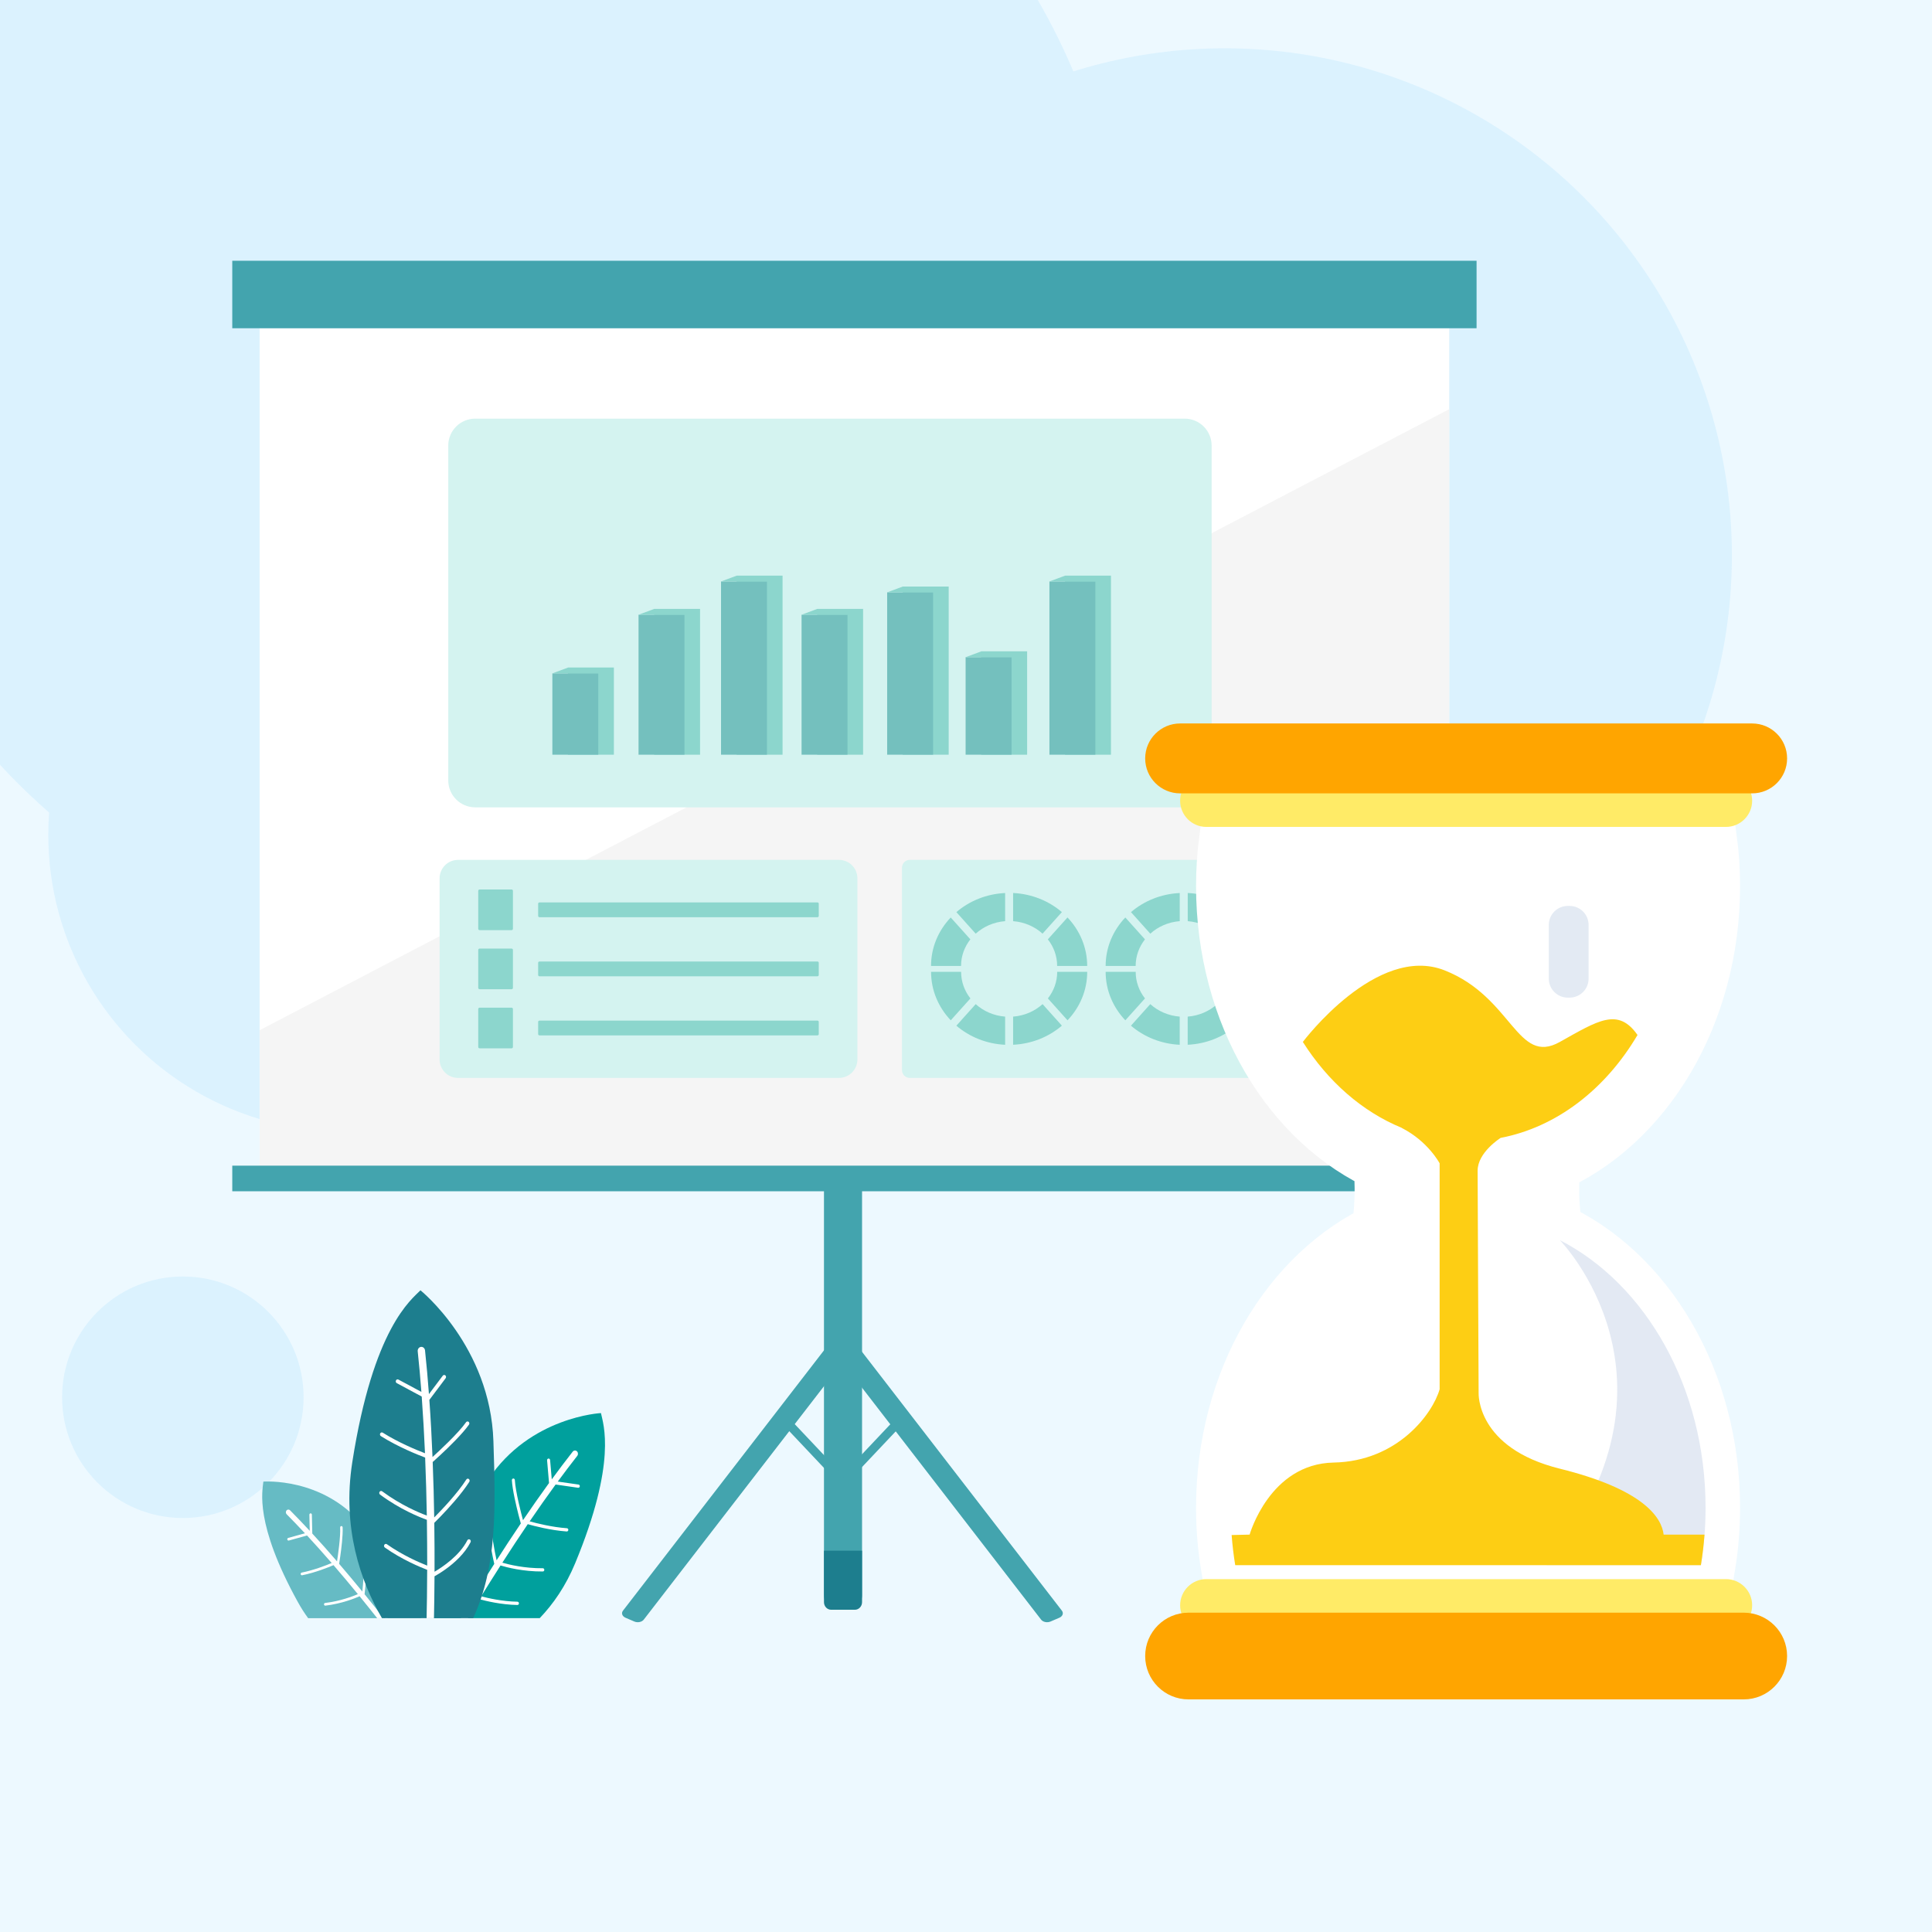 <svg width="280" height="280" viewBox="0 0 280 280" fill="none" xmlns="http://www.w3.org/2000/svg">
<rect x="0" y="0" width="280" height="280" fill="#333333" stroke="none"/>
<g clip-path="url(#clip0_830_55969)">
<rect width="280" height="280" fill="#EDF9FF"/>
<g opacity="0.5">
<circle cx="177.5" cy="80.5" r="73.5" fill="#C9EBFE"/>
<circle cx="26.5" cy="202.5" r="17.5" fill="#C9EBFE"/>
<circle cx="50" cy="121" r="43" fill="#C9EBFE"/>
<circle cx="69" cy="47" r="94" fill="#C9EBFE"/>
</g>
<path d="M44.663 234.52H61.075C59.634 229.428 56.344 225.501 52.438 220.892C46.653 214.061 38.17 214.725 38.17 214.725C38.042 216.056 36.852 220.761 43.191 232.222C43.652 233.057 44.144 233.817 44.663 234.524V234.52Z" fill="#66BBC4"/>
<path d="M55.773 234.52H56.159C56.37 233.878 56.633 232.925 56.73 231.901C56.792 231.269 56.787 230.61 56.669 229.986C56.647 229.88 56.554 229.81 56.458 229.832C56.361 229.854 56.3 229.955 56.317 230.065C56.62 231.664 56.098 233.558 55.773 234.52Z" fill="white"/>
<path d="M44.201 222.215L41.772 222.887C41.675 222.913 41.618 223.019 41.64 223.124C41.666 223.229 41.763 223.291 41.859 223.265L44.5 222.535C45.721 223.853 46.916 225.198 48.071 226.524C47.281 226.858 45.497 227.557 43.722 227.913C43.626 227.93 43.56 228.031 43.577 228.141C43.595 228.246 43.687 228.317 43.788 228.299C45.703 227.917 47.619 227.139 48.335 226.832C49.578 228.268 50.76 229.687 51.863 231.032C51.098 231.366 49.31 232.051 47.118 232.314C47.017 232.328 46.947 232.424 46.96 232.53C46.969 232.635 47.061 232.714 47.157 232.701C49.517 232.415 51.41 231.655 52.117 231.339C53.035 232.468 53.892 233.536 54.665 234.52H55.61C54.78 233.461 53.853 232.292 52.838 231.049C52.86 230.847 52.891 230.57 52.921 230.241C53.04 229.015 53.172 227.056 53.035 225.58C53.027 225.474 52.939 225.395 52.838 225.404C52.737 225.417 52.666 225.51 52.675 225.619C52.829 227.24 52.631 229.534 52.513 230.658C51.458 229.371 50.329 228.014 49.143 226.634C49.143 226.625 49.152 226.617 49.156 226.603C49.174 226.507 49.42 224.991 49.565 223.484C49.64 222.702 49.684 221.925 49.657 221.354C49.653 221.248 49.565 221.165 49.468 221.169C49.367 221.174 49.293 221.27 49.297 221.376C49.372 222.751 48.972 225.457 48.844 226.283C47.689 224.943 46.49 223.59 45.26 222.254L45.198 219.517C45.198 219.408 45.115 219.324 45.014 219.328C44.913 219.328 44.838 219.421 44.838 219.53L44.891 221.859C43.946 220.844 42.993 219.842 42.035 218.88C41.89 218.735 41.662 218.744 41.526 218.902C41.389 219.06 41.398 219.306 41.543 219.456C42.431 220.352 43.318 221.279 44.197 222.219L44.201 222.215Z" fill="white"/>
<path d="M78.217 234.519C80.189 232.458 81.99 229.858 83.357 226.558C89.463 211.833 87.42 206.372 87.095 204.795C87.095 204.795 76.833 205.305 70.784 214.389C66.189 221.291 62.41 227.042 61.914 234.514H78.217V234.519Z" fill="#00A09D"/>
<path d="M68.368 231.876C67.775 232.847 67.239 233.735 66.773 234.521H67.81C68.307 233.695 68.865 232.772 69.48 231.766C70.345 232.008 72.594 232.566 74.989 232.605C75.107 232.605 75.208 232.504 75.208 232.373C75.208 232.245 75.116 232.135 74.993 232.131C72.77 232.096 70.67 231.599 69.734 231.349C70.578 229.978 71.518 228.476 72.542 226.881C73.429 227.149 75.801 227.773 78.67 227.751C78.789 227.751 78.885 227.646 78.885 227.514C78.885 227.382 78.784 227.277 78.666 227.281C75.999 227.303 73.767 226.754 72.805 226.473C73.952 224.689 75.186 222.809 76.487 220.894C77.387 221.153 79.786 221.785 82.132 221.952C82.25 221.961 82.356 221.86 82.365 221.733C82.373 221.601 82.281 221.491 82.162 221.482C79.988 221.328 77.756 220.762 76.763 220.485C77.972 218.715 79.232 216.918 80.524 215.147L83.784 215.617C83.902 215.635 84.012 215.543 84.029 215.415C84.047 215.288 83.964 215.169 83.841 215.152L80.836 214.721C81.767 213.456 82.707 212.208 83.66 210.996C83.814 210.798 83.797 210.499 83.612 210.333C83.428 210.166 83.155 210.188 83.001 210.385C81.978 211.69 80.963 213.034 79.966 214.401L79.724 211.598C79.711 211.466 79.606 211.374 79.487 211.382C79.368 211.396 79.281 211.51 79.289 211.642L79.57 214.932C78.275 216.72 77.009 218.53 75.797 220.314C75.533 219.343 74.707 216.158 74.615 214.497C74.611 214.37 74.505 214.269 74.387 214.278C74.268 214.286 74.176 214.396 74.185 214.528C74.224 215.218 74.378 216.145 74.571 217.072C74.94 218.855 75.437 220.639 75.467 220.749C75.467 220.762 75.481 220.771 75.485 220.784C74.242 222.62 73.064 224.421 71.971 226.13C71.68 224.799 71.149 222.08 71.118 220.112C71.118 219.984 71.017 219.879 70.899 219.879C70.78 219.879 70.683 219.989 70.683 220.12C70.71 221.908 71.127 224.241 71.426 225.695C71.505 226.091 71.579 226.416 71.632 226.653C70.529 228.379 69.523 229.992 68.641 231.441C68.14 230.4 67.164 228.072 67.327 226.007C67.336 225.875 67.248 225.761 67.129 225.752C67.011 225.739 66.905 225.836 66.892 225.968C66.831 226.736 66.914 227.523 67.068 228.274C67.393 229.851 68.043 231.252 68.364 231.889L68.368 231.876Z" fill="white"/>
<path d="M68.574 234.52C72.054 226.929 71.83 218.683 71.509 208.86C71.061 195.127 60.935 187 60.935 187C59.612 188.362 54.099 192.408 51.055 211.926C49.574 221.433 52.236 229.125 55.355 234.516H68.57L68.574 234.52Z" fill="#1D7E8E"/>
<path d="M61.866 220.272C61.901 222.649 61.914 224.881 61.914 226.901C60.803 226.466 58.356 225.412 56.067 223.8C55.944 223.712 55.777 223.752 55.698 223.883C55.619 224.02 55.654 224.195 55.777 224.283C58.237 226.018 60.877 227.112 61.91 227.512C61.901 230.381 61.866 232.779 61.826 234.519H62.894C62.925 232.968 62.96 230.899 62.973 228.448C63.702 228.039 65.244 227.095 66.567 225.728C67.195 225.078 67.775 224.336 68.196 223.51C68.267 223.369 68.223 223.194 68.091 223.119C67.963 223.04 67.801 223.093 67.731 223.233C66.602 225.456 64.146 227.099 62.977 227.789C62.986 225.658 62.977 223.268 62.942 220.698C63.144 220.496 63.425 220.215 63.755 219.877C64.976 218.62 66.865 216.56 68.016 214.754C68.1 214.623 68.069 214.443 67.95 214.35C67.827 214.258 67.665 214.293 67.581 214.425C66.316 216.411 64.062 218.779 62.929 219.921C62.889 217.373 62.819 214.667 62.709 211.873C62.723 211.864 62.736 211.859 62.749 211.851C62.85 211.758 64.48 210.313 65.974 208.771C66.751 207.972 67.493 207.141 67.968 206.469C68.056 206.342 68.034 206.162 67.92 206.065C67.805 205.968 67.634 205.995 67.546 206.118C66.408 207.743 63.562 210.366 62.683 211.161C62.573 208.446 62.424 205.665 62.226 202.884L64.585 199.743C64.677 199.62 64.66 199.436 64.546 199.335C64.431 199.234 64.265 199.251 64.172 199.374L62.165 202.045C62.007 199.919 61.822 197.793 61.598 195.71C61.563 195.394 61.299 195.166 61.009 195.201C60.715 195.236 60.508 195.526 60.539 195.842C60.746 197.78 60.921 199.748 61.071 201.725L57.741 199.937C57.609 199.866 57.451 199.923 57.385 200.068C57.319 200.213 57.372 200.385 57.504 200.455L61.119 202.397C61.321 205.156 61.475 207.919 61.594 210.616C60.407 210.164 57.78 209.087 55.47 207.633C55.342 207.554 55.18 207.598 55.105 207.739C55.03 207.875 55.074 208.055 55.202 208.134C57.693 209.702 60.535 210.836 61.615 211.24C61.734 214.157 61.813 216.986 61.857 219.648C60.702 219.222 58.084 218.124 55.382 216.13C55.259 216.042 55.096 216.072 55.013 216.204C54.929 216.336 54.96 216.516 55.083 216.608C57.987 218.757 60.794 219.877 61.87 220.263L61.866 220.272Z" fill="white"/>
<path d="M210.032 47.576H37.627V171.477H210.032V47.576Z" fill="white"/>
<path d="M210.032 59.299L37.627 149.308V171.473H210.032V59.299Z" fill="#F5F5F5"/>
<path d="M213.996 37.791H33.663V47.572H213.996V37.791Z" fill="#43A4AE"/>
<path d="M213.996 168.936H33.663V172.649H213.996V168.936Z" fill="#43A4AE"/>
<path d="M121.532 169.496H122.825C123.99 169.496 124.936 170.442 124.936 171.607V231.181C124.936 232.347 123.99 233.293 122.825 233.293H121.527C120.361 233.293 119.416 232.347 119.416 231.181V171.607C119.416 170.442 120.361 169.496 121.527 169.496H121.532Z" fill="#43A4AE"/>
<path d="M153.528 234.455L152.256 235.002C151.772 235.21 151.158 235.087 150.882 234.726L121.706 196.939C121.43 196.579 121.591 196.121 122.074 195.913L123.346 195.367C123.825 195.159 124.444 195.282 124.72 195.642L153.896 233.429C154.176 233.79 154.011 234.247 153.528 234.455Z" fill="#43A4AE"/>
<path d="M90.655 234.455L91.927 235.002C92.411 235.21 93.025 235.087 93.301 234.726L122.477 196.939C122.757 196.579 122.592 196.121 122.109 195.913L120.837 195.367C120.358 195.159 119.739 195.282 119.463 195.642L90.287 233.429C90.007 233.79 90.172 234.247 90.655 234.455Z" fill="#43A4AE"/>
<path d="M119.416 224.738V232.196C119.416 232.806 119.882 233.298 120.459 233.298H123.893C124.47 233.298 124.936 232.806 124.936 232.196V224.738H119.416Z" fill="#1D7E8E"/>
<path d="M121.048 214.468L113.854 206.85L115.066 206.277L122.261 213.896L121.048 214.468Z" fill="#43A4AE"/>
<path d="M123.181 214.468L130.376 206.85L129.163 206.277L121.969 213.896L123.181 214.468Z" fill="#43A4AE"/>
<path d="M68.873 60.672H171.69C173.848 60.672 175.599 62.423 175.599 64.581V113.098C175.599 115.256 173.848 117.007 171.69 117.007H68.873C66.715 117.007 64.964 115.256 64.964 113.098V64.581C64.964 62.423 66.715 60.672 68.873 60.672Z" fill="#D4F3F0"/>
<path d="M88.969 96.752H82.312V109.377H88.969V96.752Z" fill="#8CD6CD"/>
<path d="M86.709 97.592H80.053V109.378H86.709V97.592Z" fill="#74C0BE"/>
<path d="M80.053 97.591L82.312 96.752H88.969L86.709 97.591H80.053Z" fill="#8CD6CD"/>
<path d="M101.458 88.252H94.802V109.378H101.458V88.252Z" fill="#8CD6CD"/>
<path d="M99.198 89.092H92.542V109.378H99.198V89.092Z" fill="#74C0BE"/>
<path d="M92.542 89.091L94.802 88.252H101.458L99.198 89.091H92.542Z" fill="#8CD6CD"/>
<path d="M113.414 83.432H106.758V109.378H113.414V83.432Z" fill="#8CD6CD"/>
<path d="M111.154 84.272H104.498V109.378H111.154V84.272Z" fill="#74C0BE"/>
<path d="M104.498 84.271L106.758 83.432H113.41L111.154 84.271H104.498Z" fill="#8CD6CD"/>
<path d="M161.007 83.432H154.351V109.378H161.007V83.432Z" fill="#8CD6CD"/>
<path d="M158.747 84.272H152.091V109.378H158.747V84.272Z" fill="#74C0BE"/>
<path d="M152.091 84.271L154.351 83.432H161.007L158.747 84.271H152.091Z" fill="#8CD6CD"/>
<path d="M148.86 94.404H142.204V109.378H148.86V94.404Z" fill="#8CD6CD"/>
<path d="M146.6 95.242H139.944V109.377H146.6V95.242Z" fill="#74C0BE"/>
<path d="M139.944 95.244L142.204 94.404H148.86L146.6 95.244H139.944Z" fill="#8CD6CD"/>
<path d="M125.085 88.252H118.429V109.378H125.085V88.252Z" fill="#8CD6CD"/>
<path d="M122.825 89.092H116.169V109.378H122.825V89.092Z" fill="#74C0BE"/>
<path d="M116.169 89.091L118.429 88.252H125.085L122.825 89.091H116.169Z" fill="#8CD6CD"/>
<path d="M137.49 85.008H130.834V109.377H137.49V85.008Z" fill="#8CD6CD"/>
<path d="M135.23 85.848H128.574V109.377H135.23V85.848Z" fill="#74C0BE"/>
<path d="M128.574 85.847L130.834 85.008H137.49L135.23 85.847H128.574Z" fill="#8CD6CD"/>
<path d="M121.587 124.621H66.384C64.907 124.621 63.709 125.819 63.709 127.296V153.543C63.709 155.021 64.907 156.218 66.384 156.218H121.587C123.065 156.218 124.262 155.021 124.262 153.543V127.296C124.262 125.819 123.065 124.621 121.587 124.621Z" fill="#D4F3F0"/>
<path d="M118.476 130.785H78.179C78.076 130.785 77.992 130.869 77.992 130.972V132.74C77.992 132.843 78.076 132.926 78.179 132.926H118.476C118.579 132.926 118.662 132.843 118.662 132.74V130.972C118.662 130.869 118.579 130.785 118.476 130.785Z" fill="#8CD6CD"/>
<path d="M74.143 128.912H69.505C69.397 128.912 69.31 128.999 69.31 129.107V134.606C69.31 134.714 69.397 134.801 69.505 134.801H74.143C74.25 134.801 74.338 134.714 74.338 134.606V129.107C74.338 128.999 74.25 128.912 74.143 128.912Z" fill="#8CD6CD"/>
<path d="M118.476 139.35H78.179C78.076 139.35 77.992 139.433 77.992 139.536V141.304C77.992 141.407 78.076 141.491 78.179 141.491H118.476C118.579 141.491 118.662 141.407 118.662 141.304V139.536C118.662 139.433 118.579 139.35 118.476 139.35Z" fill="#8CD6CD"/>
<path d="M74.143 137.477H69.505C69.397 137.477 69.31 137.564 69.31 137.672V143.17C69.31 143.278 69.397 143.365 69.505 143.365H74.143C74.25 143.365 74.338 143.278 74.338 143.17V137.672C74.338 137.564 74.25 137.477 74.143 137.477Z" fill="#8CD6CD"/>
<path d="M118.476 147.914H78.179C78.076 147.914 77.992 147.998 77.992 148.101V149.868C77.992 149.972 78.076 150.055 78.179 150.055H118.476C118.579 150.055 118.662 149.972 118.662 149.868V148.101C118.662 147.998 118.579 147.914 118.476 147.914Z" fill="#8CD6CD"/>
<path d="M74.143 146.041H69.505C69.397 146.041 69.31 146.128 69.31 146.236V151.735C69.31 151.842 69.397 151.93 69.505 151.93H74.143C74.25 151.93 74.338 151.842 74.338 151.735V146.236C74.338 146.128 74.25 146.041 74.143 146.041Z" fill="#8CD6CD"/>
<path d="M185.65 124.621H131.846C131.226 124.621 130.723 125.124 130.723 125.745V155.095C130.723 155.715 131.226 156.218 131.846 156.218H185.65C186.27 156.218 186.774 155.715 186.774 155.095V125.745C186.774 125.124 186.27 124.621 185.65 124.621Z" fill="#D4F3F0"/>
<path d="M140.635 136.14L137.786 132.969C136.009 134.838 134.933 137.297 134.933 139.994H139.282C139.282 138.552 139.783 137.221 140.631 136.14H140.635Z" fill="#8CD6CD"/>
<path d="M153.214 139.99H157.563C157.563 137.293 156.482 134.834 154.71 132.965L151.861 136.136C152.709 137.217 153.21 138.548 153.21 139.99H153.214Z" fill="#8CD6CD"/>
<path d="M141.407 135.313C142.53 134.295 144.018 133.629 145.672 133.502V129.424C142.954 129.551 140.487 130.577 138.604 132.192L141.407 135.317V135.313Z" fill="#8CD6CD"/>
<path d="M146.829 129.424V133.503C148.483 133.63 149.971 134.295 151.094 135.313L153.896 132.188C152.014 130.577 149.551 129.551 146.829 129.42V129.424Z" fill="#8CD6CD"/>
<path d="M151.865 144.699L154.714 147.871C156.491 146.001 157.567 143.542 157.567 140.846H153.218C153.218 142.287 152.717 143.618 151.869 144.699H151.865Z" fill="#8CD6CD"/>
<path d="M139.286 140.846H134.937C134.937 143.542 136.018 146.001 137.79 147.871L140.639 144.699C139.791 143.623 139.291 142.287 139.291 140.846H139.286Z" fill="#8CD6CD"/>
<path d="M151.094 145.526C149.971 146.543 148.483 147.209 146.829 147.336V151.414C149.547 151.287 152.014 150.261 153.896 148.646L151.094 145.521V145.526Z" fill="#8CD6CD"/>
<path d="M145.671 151.414V147.336C144.017 147.208 142.529 146.543 141.406 145.525L138.604 148.65C140.486 150.261 142.949 151.287 145.671 151.418V151.414Z" fill="#8CD6CD"/>
<path d="M165.94 136.14L163.091 132.969C161.315 134.838 160.238 137.297 160.238 139.994H164.588C164.588 138.552 165.088 137.221 165.936 136.14H165.94Z" fill="#8CD6CD"/>
<path d="M178.519 139.99H182.869C182.869 137.293 181.788 134.834 180.016 132.965L177.167 136.136C178.015 137.217 178.515 138.548 178.515 139.99H178.519Z" fill="#8CD6CD"/>
<path d="M166.712 135.313C167.836 134.295 169.324 133.629 170.977 133.502V129.424C168.26 129.551 165.793 130.577 163.91 132.192L166.712 135.317V135.313Z" fill="#8CD6CD"/>
<path d="M172.135 129.424V133.503C173.788 133.63 175.276 134.295 176.4 135.313L179.202 132.188C177.32 130.577 174.857 129.551 172.135 129.42V129.424Z" fill="#8CD6CD"/>
<path d="M177.167 144.699L180.016 147.871C181.792 146.001 182.869 143.542 182.869 140.846H178.519C178.519 142.287 178.019 143.618 177.171 144.699H177.167Z" fill="#8CD6CD"/>
<path d="M164.588 140.846H160.238C160.238 143.542 161.319 146.001 163.091 147.871L165.94 144.699C165.093 143.623 164.592 142.287 164.592 140.846H164.588Z" fill="#8CD6CD"/>
<path d="M176.396 145.526C175.272 146.543 173.784 147.209 172.131 147.336V151.414C174.848 151.287 177.316 150.261 179.198 148.646L176.396 145.521V145.526Z" fill="#8CD6CD"/>
<path d="M170.973 151.414V147.336C169.319 147.208 167.831 146.543 166.708 145.525L163.905 148.65C165.788 150.261 168.251 151.287 170.973 151.418V151.414Z" fill="#8CD6CD"/>
<path d="M225.863 167.298C238.375 161.003 247.184 145.971 247.184 128.421C247.184 126.193 247.04 124.006 246.765 121.871H178.759C178.486 124.005 178.341 126.191 178.341 128.421C178.341 129.075 178.357 129.725 178.381 130.372C188.851 130.398 227.206 130.588 232.267 131.96C238.137 133.552 239.784 137.457 238.683 147.499C237.829 155.291 229.537 163.851 225.863 167.298Z" fill="#9EB6D7"/>
<path d="M224.501 178.986C224.127 177.063 223.861 174.86 223.864 172.404C223.865 170.863 223.98 169.429 224.151 168.091C237.563 162.348 247.184 146.76 247.184 128.419C247.184 126.191 247.04 124.004 246.765 121.869H178.759C178.486 124.003 178.341 126.19 178.341 128.419C178.341 146.62 187.813 162.115 201.065 167.963C201.212 169.27 201.311 170.658 201.322 172.14C201.342 174.72 201.109 177.057 200.765 179.105C187.671 185.054 178.341 200.451 178.341 218.515C178.341 221.363 178.575 224.145 179.018 226.835H246.507C246.95 224.145 247.184 221.365 247.184 218.515C247.184 200.333 237.732 184.849 224.501 178.988V178.986Z" stroke="white" stroke-width="10" stroke-miterlimit="10"/>
<path d="M224.501 178.986C224.127 177.063 223.861 174.86 223.864 172.404C223.865 170.863 223.98 169.429 224.151 168.091C237.563 162.348 247.184 146.76 247.184 128.419C247.184 126.191 247.04 124.004 246.765 121.869H178.759C178.486 124.003 178.341 126.19 178.341 128.419C178.341 146.62 187.813 162.115 201.065 167.963C201.212 169.27 201.311 170.658 201.322 172.14C201.342 174.72 201.109 177.057 200.765 179.105C187.671 185.054 178.341 200.451 178.341 218.515C178.341 221.363 178.575 224.145 179.018 226.835H246.507C246.95 224.145 247.184 221.365 247.184 218.515C247.184 200.333 237.732 184.849 224.501 178.988V178.986Z" fill="white"/>
<path opacity="0.29" d="M224.123 226.833H246.506C246.949 224.144 247.183 221.363 247.183 218.514C247.183 201.054 238.467 186.083 226.06 179.73C226.068 179.739 246.01 200.038 224.123 226.833Z" fill="#9EB6D7"/>
<path d="M241.108 222.409C240.818 219.931 238.21 215.861 226.059 212.851C213.909 209.842 214.294 201.877 214.294 201.877C214.294 201.877 214.149 172.317 214.149 169.662C214.149 167.007 217.455 164.933 217.455 164.933C217.451 164.928 217.446 164.923 217.444 164.919C225.607 163.367 232.691 157.842 237.32 149.998C234.497 145.965 231.592 147.913 226.059 151.008C219.85 154.482 219.223 144.526 209.367 140.632C199.531 136.746 188.858 150.951 188.818 151.005C192.444 156.731 197.42 161.11 203.157 163.457C203.149 163.459 203.139 163.465 203.139 163.465C206.962 165.4 208.643 168.598 208.643 168.598V201.344C207.629 204.885 202.556 211.787 193.28 211.965C184.003 212.142 181.105 222.408 181.105 222.408L178.496 222.468C178.609 223.946 178.782 225.403 179.017 226.834H246.506C246.745 225.384 246.918 223.907 247.031 222.409H241.108Z" fill="#FDCE14"/>
<path d="M227.217 131.295H227.478C228.998 131.295 230.231 132.529 230.231 134.047V141.832C230.231 143.352 228.997 144.584 227.478 144.584H227.217C225.697 144.584 224.465 143.351 224.465 141.832V134.047C224.465 132.527 225.699 131.295 227.217 131.295Z" fill="#E3EAF3"/>
<path d="M250.137 119.843H174.832C172.735 119.843 171.034 118.144 171.034 116.046C171.034 113.949 172.734 112.248 174.832 112.248H250.137C252.234 112.248 253.935 113.948 253.935 116.046C253.935 118.142 252.235 119.843 250.137 119.843Z" fill="#FFEB67"/>
<path d="M253.935 104.85H171.034C168.236 104.85 165.968 107.118 165.968 109.916C165.968 112.713 168.236 114.981 171.034 114.981H253.935C256.732 114.981 259 112.713 259 109.916C259 107.118 256.732 104.85 253.935 104.85Z" fill="#FFA500"/>
<path d="M250.137 228.857H174.832C172.735 228.857 171.034 230.557 171.034 232.655C171.034 234.752 172.734 236.453 174.832 236.453H250.137C252.234 236.453 253.935 234.753 253.935 232.655C253.935 230.558 252.235 228.857 250.137 228.857Z" fill="#FFEB67"/>
<path d="M252.716 246.289H172.252C168.781 246.289 165.968 243.475 165.968 240.005C165.968 236.534 168.781 233.721 172.252 233.721H252.715C256.185 233.721 258.999 236.534 258.999 240.005C258.999 243.475 256.185 246.289 252.715 246.289H252.716Z" fill="#FFA500"/>
</g>
<defs>
<clipPath id="clip0_830_55969">
<rect width="280" height="280" fill="white"/>
</clipPath>
</defs>
</svg>
